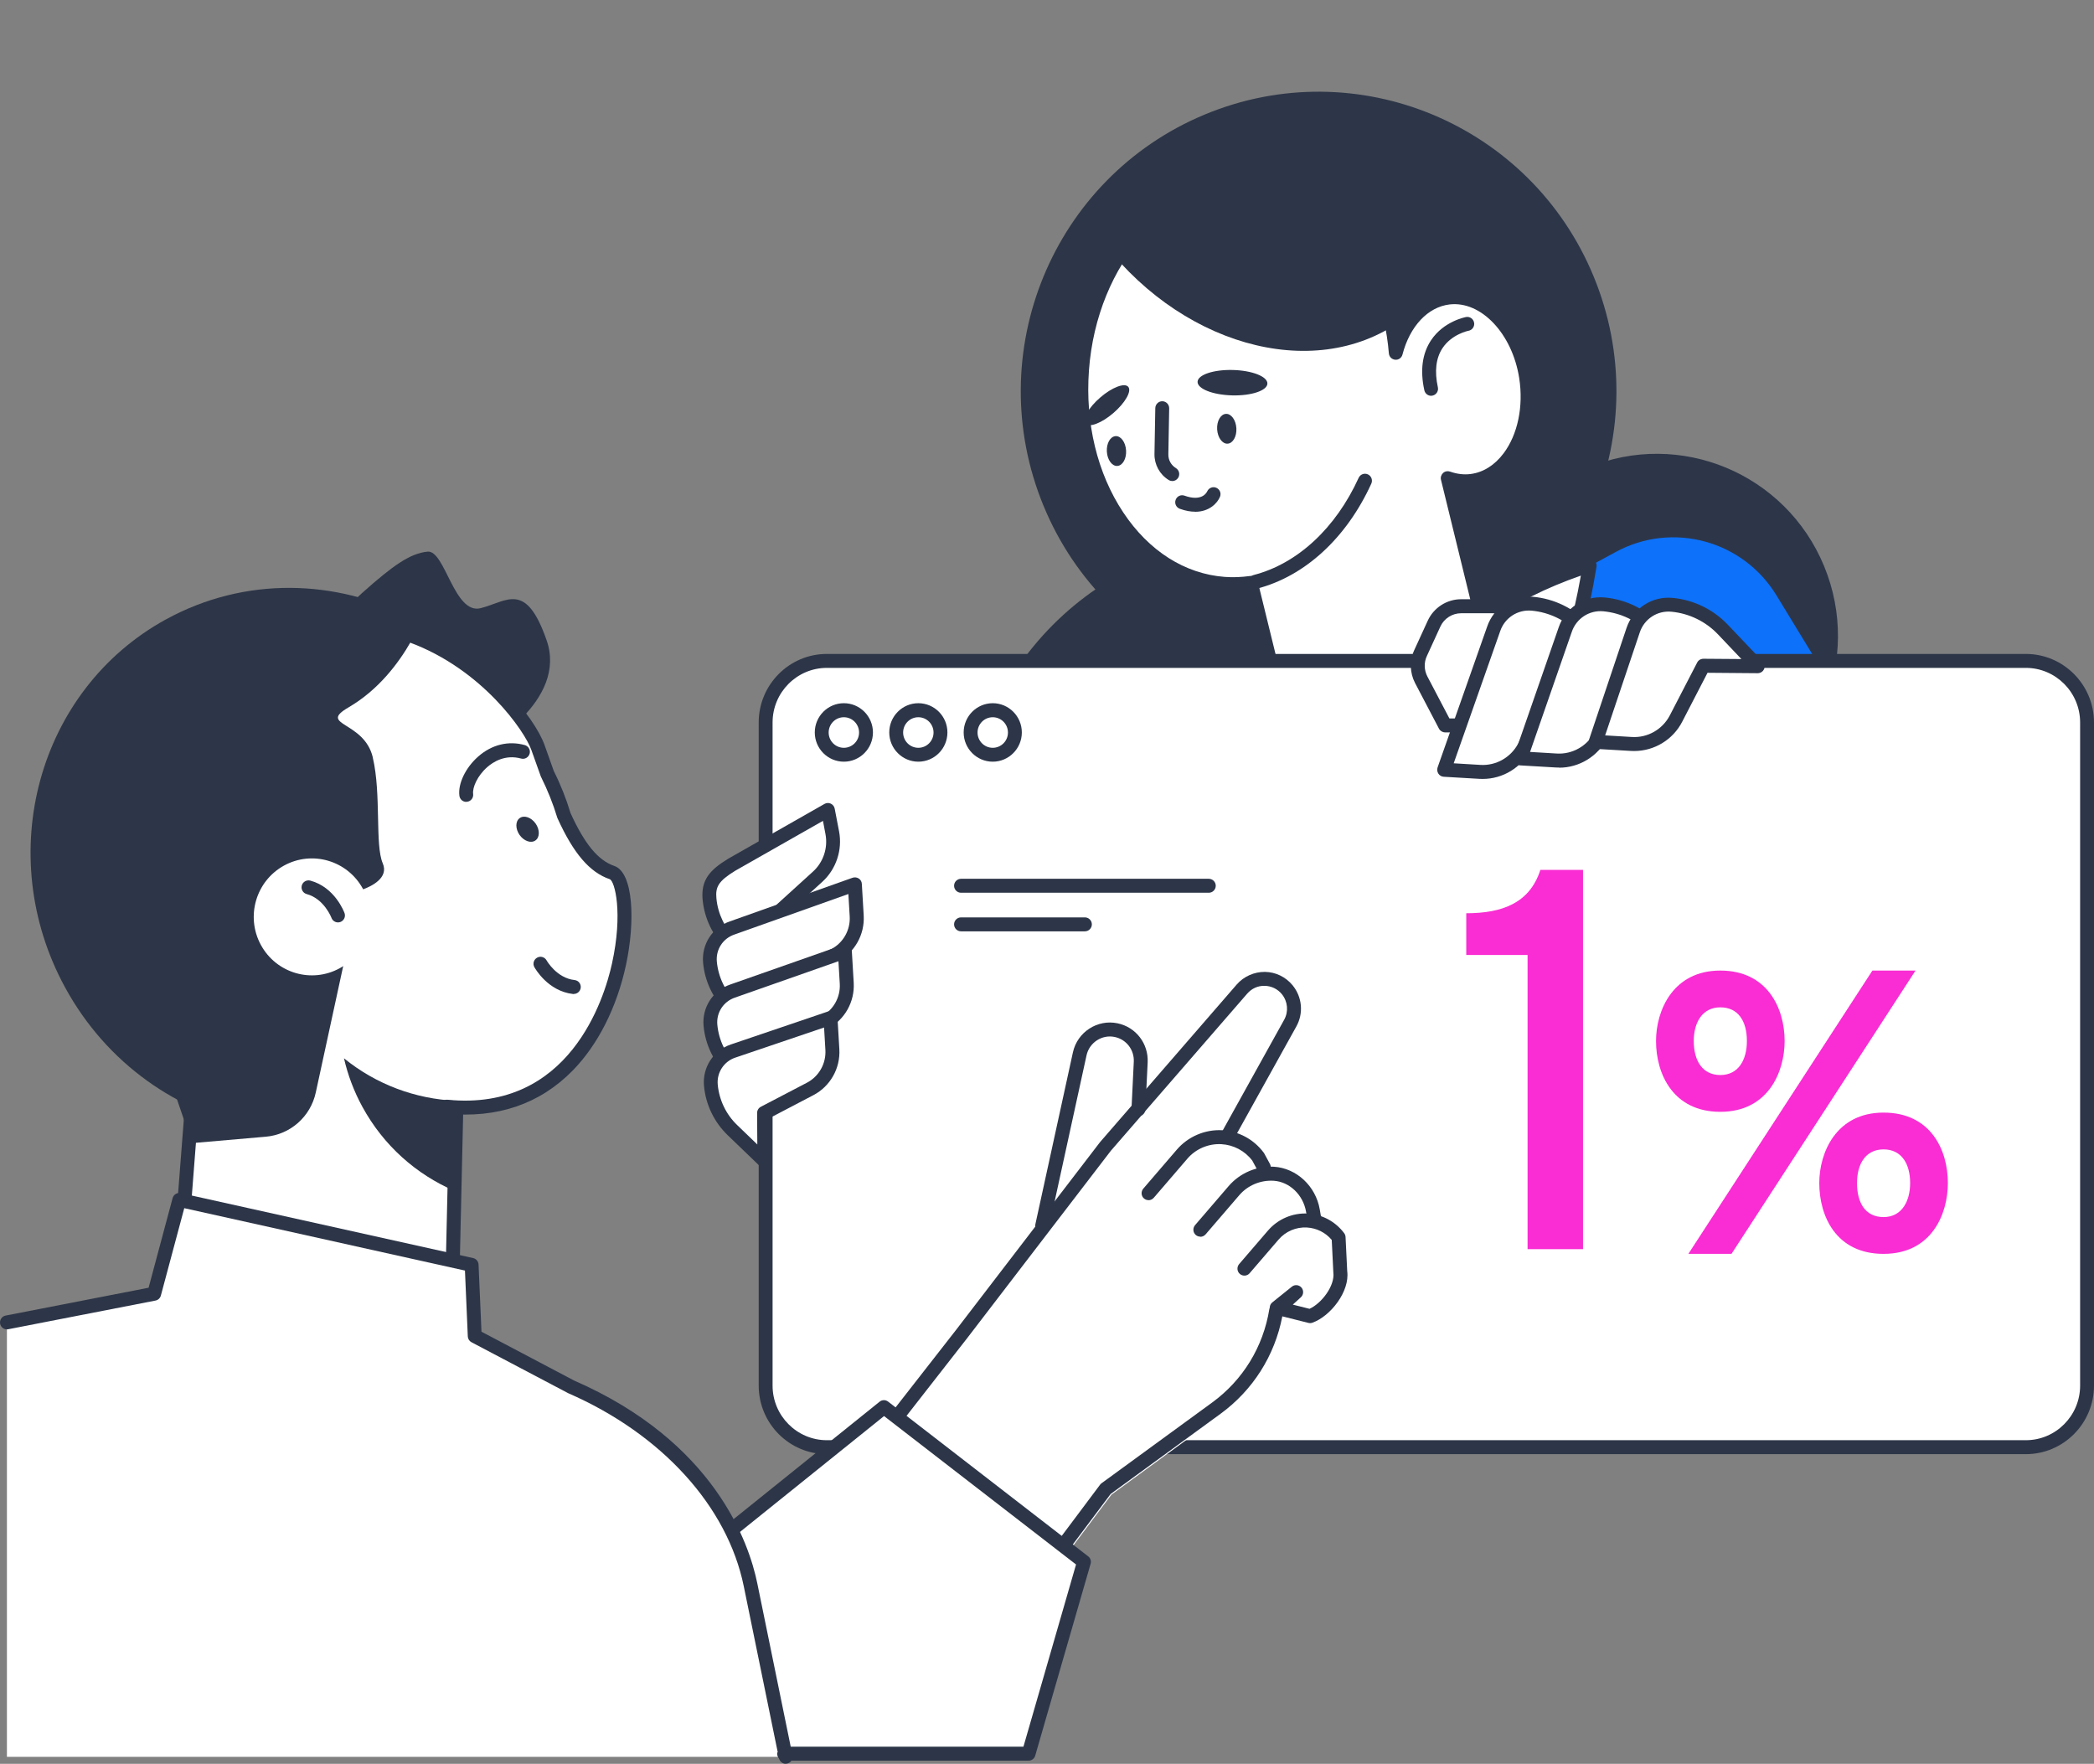 <svg xmlns="http://www.w3.org/2000/svg" width="260" height="219" viewBox="0 0 260 219" fill="none"><rect x="0" y="0" width="260" height="219" fill="#808080" stroke="none"/><g clip-path="url(#clip0_82_1318)"><path d="M156.849 141.069C177.268 141.069 193.821 124.426 193.821 103.897C193.821 83.367 177.268 66.725 156.849 66.725C136.43 66.725 119.877 83.367 119.877 103.897C119.877 124.426 136.43 141.069 156.849 141.069Z" fill="#2D3648"></path><path d="M214.325 99.843C225.798 95.065 231.246 81.841 226.494 70.306C221.742 58.771 208.589 53.293 197.116 58.071C185.643 62.849 180.195 76.073 184.947 87.608C189.699 99.143 202.852 104.62 214.325 99.843Z" fill="#2D3648"></path><path d="M141.689 100.535L200.612 68.536C207.644 64.715 216.418 67.089 220.589 73.943L231.87 92.459L182.962 124.727L141.689 100.526V100.535Z" fill="#0D71F9"></path><path d="M177.871 82.91C196.736 75.054 205.695 53.309 197.881 34.342C190.067 15.376 168.439 6.369 149.574 14.225C130.709 22.081 121.751 43.826 129.565 62.793C137.379 81.759 159.007 90.766 177.871 82.91Z" fill="#2D3648"></path><path d="M151.997 72.496C153.126 72.582 154.229 72.53 155.323 72.374L159.555 89.635L148.929 94.799L148.851 94.842C154.143 104.079 161.218 109.737 169.001 109.737C182.359 109.737 193.649 93.092 197.372 70.2C192.709 71.673 188.193 73.804 183.979 76.638L179.747 59.36C180.695 59.698 181.687 59.837 182.686 59.706C187.375 59.109 190.477 53.286 189.477 46.813C188.555 40.835 184.246 36.407 179.877 36.927C176.714 37.299 174.275 40.063 173.301 43.789C172.344 32.178 165.105 22.959 155.677 22.257C144.913 21.46 135.364 32.057 134.338 45.929C133.321 59.802 141.224 71.69 151.988 72.487L151.997 72.496Z" fill="white"></path><path d="M169.009 110.604C161.201 110.604 153.772 105.162 148.11 95.275C147.998 95.076 147.963 94.834 148.024 94.608C148.084 94.383 148.231 94.192 148.437 94.08C148.455 94.08 148.541 94.019 148.558 94.019L158.555 89.158L154.677 73.319C153.755 73.406 152.841 73.423 151.945 73.354C146.472 72.946 141.534 69.836 138.052 64.594C134.614 59.421 132.994 52.766 133.502 45.869C134.553 31.546 144.533 20.576 155.763 21.399C164.545 22.049 171.75 29.865 173.74 40.445C175.154 37.967 177.308 36.364 179.79 36.069C184.625 35.497 189.357 40.254 190.348 46.683C190.96 50.635 190.115 54.612 188.081 57.315C186.685 59.187 184.858 60.313 182.807 60.573C182.186 60.651 181.566 60.642 180.937 60.556L184.539 75.26C188.426 72.773 192.657 70.797 197.13 69.385C197.415 69.298 197.725 69.359 197.949 69.558C198.173 69.758 198.285 70.052 198.233 70.356C194.312 94.435 182.574 110.621 169.009 110.621V110.604ZM150.075 95.206C155.349 104.027 162.046 108.871 169.009 108.871C181.238 108.871 192.338 93.569 196.286 71.473C192.08 72.929 188.107 74.905 184.47 77.365C184.237 77.521 183.944 77.556 183.677 77.452C183.419 77.348 183.22 77.123 183.151 76.854L178.92 59.577C178.842 59.265 178.946 58.944 179.179 58.727C179.411 58.511 179.747 58.45 180.04 58.554C180.902 58.857 181.755 58.961 182.583 58.857C184.16 58.658 185.582 57.766 186.694 56.284C188.452 53.944 189.176 50.461 188.633 46.961C187.779 41.441 183.901 37.334 179.98 37.802C177.291 38.123 175.05 40.505 174.137 44.023C174.033 44.431 173.654 44.708 173.232 44.664C172.81 44.63 172.482 44.292 172.448 43.876C171.508 32.516 164.433 23.791 155.616 23.133C145.352 22.37 136.182 32.629 135.208 45.999C134.734 52.515 136.243 58.779 139.474 63.632C142.655 68.423 147.127 71.257 152.066 71.629C153.091 71.707 154.143 71.664 155.203 71.517C155.642 71.456 156.056 71.733 156.159 72.166L160.391 89.427C160.486 89.825 160.296 90.233 159.925 90.415L150.066 95.206H150.075Z" fill="#2D3648"></path><path d="M174.499 39.422C174.309 39.57 174.119 39.717 173.921 39.855C162.959 47.636 146.059 42.784 136.191 29.024C136.079 28.869 135.975 28.713 135.863 28.557C139.069 24.943 143.163 22.457 147.86 21.625C158.77 19.692 169.509 27.309 174.49 39.422H174.499Z" fill="#2D3648"></path><path d="M155.875 73.102C155.487 73.102 155.142 72.842 155.039 72.452C154.918 71.993 155.194 71.517 155.659 71.395C161.089 69.992 165.846 65.59 168.699 59.325C168.897 58.892 169.405 58.701 169.845 58.901C170.276 59.1 170.465 59.611 170.267 60.053C167.19 66.794 162.028 71.543 156.09 73.085C156.021 73.102 155.944 73.111 155.875 73.111V73.102Z" fill="#2D3648"></path><path d="M140.086 48.026C140.543 48.555 139.716 50.011 138.251 51.276C136.786 52.541 135.226 53.13 134.778 52.601C134.321 52.073 135.148 50.617 136.613 49.352C138.078 48.087 139.638 47.498 140.086 48.026Z" fill="#2D3648"></path><path d="M157.366 47.628C157.34 48.494 155.384 49.153 152.988 49.092C150.592 49.032 148.67 48.278 148.696 47.403C148.722 46.536 150.678 45.877 153.074 45.938C155.47 45.999 157.392 46.753 157.366 47.628Z" fill="#2D3648"></path><path d="M145.55 59.724C145.395 59.724 145.24 59.681 145.102 59.594C143.99 58.909 143.318 57.67 143.344 56.362L143.447 50.669C143.456 50.193 143.861 49.803 144.326 49.82C144.8 49.829 145.18 50.227 145.171 50.704L145.068 56.397C145.05 57.107 145.404 57.748 146.007 58.121C146.412 58.372 146.541 58.909 146.291 59.317C146.128 59.585 145.843 59.733 145.559 59.733L145.55 59.724Z" fill="#2D3648"></path><path d="M148.394 63.536C147.834 63.536 147.205 63.432 146.49 63.172C146.042 63.008 145.809 62.514 145.973 62.063C146.136 61.613 146.619 61.379 147.076 61.544C149.179 62.297 149.79 61.223 149.894 61.006C150.092 60.573 150.592 60.374 151.023 60.564C151.454 60.755 151.661 61.24 151.48 61.682C151.169 62.436 150.187 63.545 148.394 63.545V63.536Z" fill="#2D3648"></path><path d="M177.696 49.144C177.3 49.144 176.946 48.867 176.852 48.46C176.309 45.981 176.593 43.902 177.679 42.256C179.248 39.89 181.919 39.388 182.031 39.362C182.497 39.275 182.945 39.587 183.031 40.063C183.117 40.531 182.807 40.982 182.341 41.069C182.307 41.069 180.247 41.493 179.101 43.235C178.291 44.465 178.101 46.103 178.532 48.087C178.636 48.555 178.343 49.014 177.877 49.118C177.817 49.136 177.757 49.136 177.688 49.136L177.696 49.144Z" fill="#2D3648"></path><path d="M139.819 55.929C139.879 56.951 139.397 57.809 138.733 57.852C138.078 57.896 137.492 57.098 137.432 56.076C137.372 55.053 137.854 54.196 138.518 54.152C139.173 54.109 139.759 54.906 139.819 55.929Z" fill="#2D3648"></path><path d="M153.513 53.165C153.574 54.187 153.091 55.045 152.428 55.088C151.773 55.132 151.187 54.334 151.126 53.312C151.066 52.289 151.548 51.432 152.212 51.388C152.867 51.345 153.453 52.142 153.513 53.165Z" fill="#2D3648"></path><path d="M251.528 82.06H102.666C98.468 82.06 95.065 85.482 95.065 89.703V172.044C95.065 176.265 98.468 179.687 102.666 179.687H251.528C255.726 179.687 259.129 176.265 259.129 172.044V89.703C259.129 85.482 255.726 82.06 251.528 82.06Z" fill="white"></path><path d="M251.528 180.553H102.666C98.004 180.553 94.203 176.741 94.203 172.044V89.703C94.203 85.015 97.995 81.194 102.666 81.194H251.537C256.199 81.194 260 85.006 260 89.703V172.044C260 176.732 256.208 180.553 251.537 180.553H251.528ZM102.666 82.927C98.951 82.927 95.927 85.968 95.927 89.703V172.044C95.927 175.779 98.951 178.82 102.666 178.82H251.537C255.251 178.82 258.276 175.779 258.276 172.044V89.703C258.276 85.968 255.251 82.927 251.537 82.927H102.666Z" fill="#2D3648"></path><path d="M104.778 94.574C102.787 94.574 101.167 92.945 101.167 90.943C101.167 88.942 102.787 87.312 104.778 87.312C106.768 87.312 108.389 88.942 108.389 90.943C108.389 92.945 106.768 94.574 104.778 94.574ZM104.778 89.054C103.735 89.054 102.89 89.903 102.89 90.952C102.89 92 103.735 92.849 104.778 92.849C105.82 92.849 106.665 92 106.665 90.952C106.665 89.903 105.82 89.054 104.778 89.054Z" fill="#2D3648"></path><path d="M114.025 94.574C112.034 94.574 110.414 92.945 110.414 90.943C110.414 88.942 112.034 87.312 114.025 87.312C116.016 87.312 117.636 88.942 117.636 90.943C117.636 92.945 116.016 94.574 114.025 94.574ZM114.025 89.054C112.982 89.054 112.137 89.903 112.137 90.952C112.137 92 112.982 92.849 114.025 92.849C115.068 92.849 115.912 92 115.912 90.952C115.912 89.903 115.068 89.054 114.025 89.054Z" fill="#2D3648"></path><path d="M123.264 94.574C121.273 94.574 119.653 92.945 119.653 90.943C119.653 88.942 121.273 87.312 123.264 87.312C125.254 87.312 126.875 88.942 126.875 90.943C126.875 92.945 125.254 94.574 123.264 94.574ZM123.264 89.054C122.221 89.054 121.376 89.903 121.376 90.952C121.376 92 122.221 92.849 123.264 92.849C124.306 92.849 125.151 92 125.151 90.952C125.151 89.903 124.306 89.054 123.264 89.054Z" fill="#2D3648"></path><path d="M94.703 115.057L94.746 121.019L90.782 117.206C89.248 115.733 88.299 113.757 88.101 111.635C87.929 109.746 88.593 108.767 90.85 107.38L102.804 100.578L103.347 103.403C103.735 105.422 103.037 107.493 101.528 108.862L94.712 115.057H94.703Z" fill="white"></path><path d="M94.746 121.885C94.531 121.885 94.315 121.798 94.151 121.642L90.187 117.83C88.506 116.21 87.464 114.043 87.24 111.713C87.007 109.226 88.17 108.004 90.394 106.635L102.373 99.816C102.614 99.677 102.907 99.668 103.157 99.781C103.407 99.903 103.588 100.128 103.64 100.405L104.183 103.23C104.622 105.526 103.821 107.926 102.097 109.494L95.565 115.43L95.608 121.001C95.608 121.348 95.409 121.668 95.091 121.807C94.979 121.859 94.867 121.876 94.746 121.876V121.885ZM102.183 101.921L91.273 108.125C89.161 109.425 88.825 110.153 88.954 111.548C89.135 113.463 89.989 115.248 91.376 116.574L93.867 118.974L93.841 115.066C93.841 114.815 93.944 114.581 94.125 114.416L100.942 108.221C102.227 107.06 102.821 105.275 102.494 103.568L102.183 101.921Z" fill="#2D3648"></path><path d="M94.754 122.899L94.798 128.86L90.833 125.048C89.299 123.575 88.351 121.599 88.153 119.476C87.981 117.587 89.118 115.828 90.902 115.222L106.139 109.806L106.372 113.731C106.492 115.759 105.415 117.674 103.623 118.61L94.763 122.908L94.754 122.899Z" fill="white"></path><path d="M94.806 129.727C94.591 129.727 94.375 129.64 94.212 129.484L90.247 125.672C88.567 124.051 87.515 121.885 87.3 119.554C87.084 117.258 88.455 115.135 90.635 114.399L105.863 108.983C106.122 108.897 106.398 108.931 106.63 109.078C106.854 109.226 107.001 109.477 107.01 109.746L107.242 113.671C107.38 116.036 106.122 118.272 104.028 119.372L95.634 123.445L95.677 128.852C95.677 129.198 95.478 129.519 95.16 129.657C95.048 129.709 94.936 129.727 94.815 129.727H94.806ZM105.346 111.002L91.187 116.036C89.756 116.522 88.868 117.899 89.006 119.398C89.187 121.313 90.04 123.098 91.428 124.424L93.919 126.824L93.893 122.916C93.893 122.578 94.082 122.275 94.375 122.128L103.235 117.83C104.7 117.059 105.605 115.464 105.501 113.783L105.338 111.011L105.346 111.002Z" fill="#2D3648"></path><path d="M94.815 130.74L94.858 136.702L90.894 132.889C89.359 131.416 88.412 129.441 88.213 127.318C88.041 125.429 89.178 123.67 90.963 123.063L104.907 118.168L105.139 122.093C105.26 124.121 104.183 126.035 102.39 126.971L94.823 130.749L94.815 130.74Z" fill="white"></path><path d="M94.867 137.56C94.651 137.56 94.436 137.473 94.272 137.317L90.308 133.505C88.627 131.884 87.576 129.718 87.36 127.387C87.145 125.091 88.515 122.968 90.695 122.232L104.631 117.336C104.89 117.249 105.165 117.284 105.389 117.431C105.613 117.579 105.76 117.83 105.769 118.099L106.001 122.024C106.139 124.389 104.881 126.625 102.787 127.725L95.694 131.278L95.737 136.693C95.737 137.04 95.539 137.36 95.22 137.499C95.108 137.551 94.996 137.568 94.875 137.568L94.867 137.56ZM104.114 119.346L91.247 123.869C89.825 124.355 88.929 125.732 89.067 127.231C89.248 129.146 90.101 130.931 91.488 132.257L93.979 134.657L93.953 130.749C93.953 130.42 94.134 130.117 94.427 129.969L101.994 126.191C103.468 125.42 104.372 123.826 104.269 122.136L104.105 119.364L104.114 119.346Z" fill="#2D3648"></path><path d="M94.875 138.184L94.918 144.145L90.954 140.332C89.42 138.859 88.472 136.884 88.274 134.761C88.101 132.872 89.239 131.113 91.023 130.507L103.123 126.399L103.356 130.325C103.476 132.352 102.399 134.267 100.606 135.203L94.884 138.192L94.875 138.184Z" fill="white"></path><path d="M94.918 145.011C94.703 145.011 94.487 144.925 94.324 144.769L90.359 140.956C88.679 139.336 87.627 137.17 87.412 134.839C87.196 132.543 88.567 130.42 90.747 129.683L102.847 125.576C103.106 125.49 103.381 125.524 103.605 125.68C103.83 125.828 103.967 126.079 103.985 126.347L104.217 130.273C104.355 132.638 103.097 134.874 101.003 135.974L95.754 138.721L95.797 144.145C95.797 144.491 95.599 144.812 95.28 144.951C95.168 145.003 95.056 145.02 94.936 145.02L94.918 145.011ZM102.321 127.578L91.29 131.321C89.877 131.798 88.98 133.184 89.118 134.674C89.299 136.589 90.152 138.374 91.54 139.7L94.031 142.1L94.005 138.192C94.005 137.863 94.186 137.568 94.47 137.421L100.193 134.432C101.684 133.652 102.58 132.058 102.485 130.377L102.321 127.586V127.578Z" fill="#2D3648"></path><path d="M190.296 79.653L188.366 76.871C187.676 75.875 186.539 75.277 185.332 75.277H181.419C179.971 75.277 178.662 76.118 178.058 77.443L176.378 81.109C175.895 82.157 175.93 83.379 176.464 84.401L179.437 90.077H184.582C185.892 90.077 187.107 89.383 187.771 88.248L190.451 83.682C191.192 82.426 191.132 80.857 190.305 79.662L190.296 79.653Z" fill="white"></path><path d="M184.573 90.934H179.428C179.11 90.934 178.817 90.752 178.67 90.475L175.697 84.8C175.042 83.543 174.999 82.027 175.593 80.736L177.274 77.071C178.015 75.45 179.644 74.402 181.419 74.402H185.332C186.823 74.402 188.219 75.138 189.072 76.369L191.003 79.15C192.02 80.623 192.097 82.564 191.184 84.107L188.503 88.673C187.685 90.059 186.176 90.926 184.573 90.926V90.934ZM179.946 89.201H184.573C185.573 89.201 186.513 88.664 187.021 87.798L189.701 83.231C190.261 82.27 190.218 81.057 189.589 80.147L187.659 77.365C187.124 76.603 186.254 76.144 185.332 76.144H181.419C180.316 76.144 179.299 76.793 178.842 77.799L177.162 81.464C176.791 82.261 176.817 83.205 177.231 83.994L179.963 89.201H179.946Z" fill="#2D3648"></path><path d="M194.166 82.53L200.922 82.582L196.596 78.033C194.924 76.274 192.683 75.182 190.279 74.957C188.142 74.757 186.142 76.057 185.453 78.111L179.308 95.57L183.755 95.83C186.056 95.969 188.219 94.73 189.288 92.676L194.166 82.521V82.53Z" fill="white"></path><path d="M184.1 96.714C183.97 96.714 183.841 96.714 183.703 96.705L179.256 96.445C178.989 96.428 178.739 96.289 178.593 96.055C178.446 95.83 178.412 95.544 178.498 95.284L184.643 77.825C185.461 75.398 187.823 73.856 190.365 74.099C192.976 74.341 195.415 75.528 197.225 77.435L201.551 81.984C201.793 82.235 201.853 82.608 201.715 82.928C201.577 83.249 201.267 83.448 200.922 83.448L194.709 83.396L190.072 93.057C188.9 95.319 186.599 96.714 184.108 96.714H184.1ZM180.506 94.773L183.807 94.972C185.763 95.094 187.616 94.036 188.521 92.286L193.39 82.157C193.537 81.854 193.838 81.663 194.166 81.663L198.88 81.698L195.967 78.63C194.441 77.027 192.39 76.031 190.193 75.823C188.435 75.658 186.823 76.716 186.263 78.388L180.497 94.773H180.506Z" fill="#2D3648"></path><path d="M203.051 82.599L209.808 82.651L205.481 78.102C203.809 76.343 201.569 75.251 199.164 75.026C197.027 74.827 195.027 76.126 194.338 78.18L188.788 94.158L193.235 94.418C195.536 94.556 197.699 93.317 198.768 91.264L203.06 82.59L203.051 82.599Z" fill="white"></path><path d="M193.579 95.302C193.45 95.302 193.321 95.302 193.183 95.293L188.736 95.033C188.469 95.016 188.219 94.877 188.072 94.652C187.926 94.426 187.883 94.14 187.978 93.889L193.528 77.911C194.346 75.476 196.691 73.943 199.25 74.185C201.862 74.428 204.301 75.615 206.11 77.521L210.437 82.07C210.678 82.322 210.738 82.694 210.609 83.015C210.471 83.335 210.161 83.535 209.816 83.535L203.602 83.483L199.552 91.671C198.388 93.924 196.079 95.319 193.597 95.319L193.579 95.302ZM189.977 93.361L193.286 93.56C195.234 93.681 197.096 92.624 198.001 90.874L202.284 82.218C202.43 81.923 202.732 81.741 203.059 81.741L207.774 81.776L204.861 78.708C203.335 77.105 201.284 76.109 199.086 75.901C197.337 75.736 195.717 76.793 195.157 78.466L189.977 93.369V93.361Z" fill="#2D3648"></path><path d="M211.497 82.659L218.253 82.712L213.927 78.162C212.255 76.404 210.014 75.312 207.61 75.087C205.473 74.887 203.473 76.187 202.784 78.24L198.13 92.104L202.577 92.364C204.878 92.503 207.041 91.264 208.11 89.21L211.505 82.651L211.497 82.659Z" fill="white"></path><path d="M202.913 93.248C202.784 93.248 202.646 93.248 202.517 93.239L198.07 92.979C197.803 92.962 197.553 92.823 197.406 92.598C197.26 92.373 197.216 92.096 197.303 91.836L201.956 77.972C202.775 75.528 205.128 73.995 207.679 74.237C210.29 74.48 212.729 75.667 214.539 77.573L218.865 82.122C219.107 82.374 219.167 82.746 219.038 83.067C218.9 83.387 218.59 83.587 218.245 83.587L212.014 83.535L208.868 89.617C207.713 91.853 205.404 93.248 202.913 93.248ZM199.302 91.307L202.62 91.506C204.568 91.628 206.429 90.57 207.334 88.82L210.73 82.261C210.876 81.975 211.161 81.802 211.505 81.793L216.22 81.828L213.307 78.76C211.781 77.157 209.73 76.161 207.532 75.953C205.774 75.788 204.163 76.846 203.603 78.518L199.302 91.307Z" fill="#2D3648"></path><path d="M189.671 155.101H196.555V108.01H191.259C189.935 112.114 186.559 113.392 182.058 113.392V118.572H189.671V155.101Z" fill="#F92DD3"></path><path d="M213.604 138.047C219.579 138.047 221.587 133.043 221.587 129.253C221.587 125.172 219.436 120.508 213.604 120.508C207.723 120.508 205.62 125.464 205.62 129.253C205.62 133.383 207.771 138.047 213.604 138.047ZM214.99 155.684L237.841 120.508H232.487L209.636 155.684H214.99ZM213.604 133.48C211.405 133.48 210.305 131.731 210.305 129.253C210.305 126.97 211.357 125.075 213.604 125.075C215.851 125.075 216.902 126.824 216.902 129.253C216.902 131.537 215.898 133.48 213.604 133.48ZM233.873 155.684C239.849 155.684 241.857 150.728 241.857 146.89C241.857 142.76 239.706 138.144 233.873 138.144C227.993 138.144 225.89 143.1 225.89 146.89C225.89 151.019 227.993 155.684 233.873 155.684ZM233.873 151.117C231.627 151.117 230.575 149.368 230.575 146.89C230.575 144.606 231.579 142.711 233.873 142.711C236.072 142.711 237.172 144.46 237.172 146.89C237.172 149.173 236.12 151.117 233.873 151.117Z" fill="#F92DD3"></path><path d="M150.092 110.846H119.325C118.851 110.846 118.463 110.456 118.463 109.98C118.463 109.503 118.851 109.113 119.325 109.113H150.092C150.566 109.113 150.954 109.503 150.954 109.98C150.954 110.456 150.566 110.846 150.092 110.846Z" fill="#2D3648"></path><path d="M134.708 115.638H119.325C118.851 115.638 118.463 115.248 118.463 114.771C118.463 114.295 118.851 113.905 119.325 113.905H134.708C135.182 113.905 135.57 114.295 135.57 114.771C135.57 115.248 135.182 115.638 134.708 115.638Z" fill="#2D3648"></path><path d="M167.19 153.59C167.182 153.39 167.113 153.2 166.992 153.044C166.251 152.056 165.251 151.328 164.122 150.921L163.985 150.124C163.476 147.186 161.063 144.916 158.184 144.734C157.762 144.708 157.34 144.734 156.926 144.786C156.961 144.769 157.004 144.76 157.038 144.734C157.478 144.405 157.564 143.781 157.236 143.339L157.004 143.018C156.176 141.909 155.056 141.095 153.798 140.627L161.08 127.526C162.02 125.828 161.839 123.765 160.615 122.266C159.744 121.192 158.452 120.568 157.073 120.542C155.728 120.525 154.384 121.105 153.479 122.154L142.482 134.83L142.629 131.902C142.749 129.501 141.138 127.413 138.802 126.919C136.225 126.382 133.666 128.037 133.105 130.628L128.443 151.978C128.426 152.073 128.417 152.168 128.426 152.255L118.653 165.001L108.354 178.198C108.19 178.414 108.113 178.691 108.156 178.96C108.199 179.229 108.345 179.471 108.569 179.627L130.046 194.609C130.218 194.73 130.417 194.782 130.606 194.782C130.908 194.782 131.201 194.643 131.399 194.383L138.001 185.58L151.617 175.641C155.685 172.669 158.417 168.346 159.357 163.398L163.235 163.58C163.364 163.58 163.493 163.563 163.614 163.519C166.01 162.662 167.535 160.365 167.406 157.818L167.199 153.572L167.19 153.59Z" fill="white"></path><path d="M129.4 153.061C129.339 153.061 129.279 153.061 129.21 153.044C128.745 152.94 128.452 152.48 128.555 152.013L133.218 130.662C133.769 128.141 136.26 126.529 138.768 127.058C141.043 127.534 142.611 129.579 142.499 131.91L142.215 137.776C142.189 138.253 141.784 138.617 141.31 138.599C140.836 138.573 140.466 138.166 140.491 137.69L140.776 131.824C140.845 130.351 139.854 129.059 138.414 128.756C136.829 128.418 135.252 129.449 134.907 131.044L130.244 152.394C130.158 152.801 129.796 153.078 129.4 153.078V153.061Z" fill="#2D3648"></path><path d="M130.598 194.669C130.425 194.669 130.253 194.617 130.107 194.513L108.63 179.532C108.432 179.393 108.302 179.185 108.268 178.951C108.234 178.717 108.294 178.475 108.44 178.284L118.739 165.088L136.596 141.797L153.557 122.24C154.436 121.227 155.737 120.663 157.056 120.672C158.4 120.689 159.65 121.305 160.503 122.344C161.692 123.809 161.873 125.819 160.951 127.465L153.091 141.623C152.859 142.039 152.333 142.187 151.919 141.961C151.506 141.727 151.35 141.199 151.583 140.783L159.443 126.625C160.012 125.602 159.9 124.355 159.167 123.445C158.641 122.795 157.866 122.422 157.03 122.405C156.177 122.379 155.41 122.743 154.858 123.375L137.923 142.888L120.092 166.145L110.354 178.622L130.4 192.607L136.587 184.35C136.639 184.28 136.699 184.22 136.768 184.168L150.506 174.142C154.332 171.352 156.849 167.228 157.607 162.54C157.616 162.471 157.633 162.41 157.659 162.35C157.659 162.098 157.78 161.864 157.986 161.7L160.4 159.759C160.761 159.464 161.296 159.516 161.597 159.871C161.899 160.227 161.865 160.764 161.52 161.076L160.52 161.986L162.597 162.506C164.123 161.812 165.769 159.612 165.553 157.991L165.355 153.953C164.588 153.035 163.476 152.48 162.278 152.411C160.925 152.333 159.624 152.896 158.745 153.919L155.16 158.087C154.849 158.45 154.306 158.485 153.944 158.173C153.583 157.861 153.548 157.315 153.858 156.951L157.443 152.784C158.667 151.363 160.503 150.574 162.373 150.678C164.166 150.782 165.812 151.666 166.898 153.113C167.001 153.252 167.061 153.416 167.07 153.59L167.277 157.835C167.613 160.365 165.191 163.433 162.959 164.23C162.795 164.291 162.623 164.299 162.459 164.256L159.219 163.441C158.279 168.328 155.565 172.609 151.54 175.546L137.906 185.493L131.296 194.314C131.123 194.539 130.865 194.661 130.606 194.661L130.598 194.669Z" fill="#2D3648"></path><path d="M142.603 149.015C142.405 149.015 142.206 148.945 142.043 148.807C141.681 148.495 141.646 147.949 141.956 147.585L146.128 142.733C147.524 141.112 149.627 140.22 151.747 140.332C153.789 140.445 155.668 141.459 156.9 143.105C156.926 143.14 156.943 143.174 156.969 143.209L157.676 144.509C157.909 144.925 157.754 145.453 157.331 145.687C156.909 145.921 156.392 145.765 156.159 145.341L155.487 144.102C154.565 142.888 153.169 142.152 151.652 142.065C150.049 141.979 148.472 142.646 147.429 143.868L143.258 148.72C143.085 148.919 142.844 149.023 142.603 149.023V149.015Z" fill="#2D3648"></path><path d="M149.032 153.546C148.834 153.546 148.636 153.477 148.472 153.338C148.11 153.026 148.075 152.48 148.386 152.116L152.557 147.264C153.953 145.644 156.047 144.751 158.176 144.864C160.994 145.046 163.364 147.273 163.864 150.15L164.053 151.241C164.131 151.709 163.821 152.16 163.355 152.246C162.881 152.333 162.442 152.013 162.356 151.545L162.166 150.453C161.804 148.347 160.106 146.727 158.133 146.606C156.495 146.51 154.91 147.186 153.867 148.408L149.696 153.26C149.523 153.46 149.282 153.564 149.041 153.564L149.032 153.546Z" fill="#2D3648"></path><path d="M86.835 193.162L109.768 174.714L134.605 193.924L127.728 217.744H89.894L86.835 193.162Z" fill="white"></path><path d="M97.564 218.134H0.859V164.187L19.139 160.625L22.258 148.98L58.558 157.047L58.937 165.885L70.882 172.184C81.103 176.638 90.79 185.095 93.186 196.783L97.555 218.134H97.564Z" fill="white"></path><path d="M86.835 193.162L109.768 174.714L134.605 193.924L127.728 217.744H97.357L86.835 193.162Z" fill="white"></path><path d="M127.719 218.61H97.357C96.883 218.61 96.496 218.22 96.496 217.744C96.496 217.267 96.883 216.877 97.357 216.877H127.073L133.606 194.253L109.768 175.823L87.369 193.837C86.998 194.141 86.455 194.08 86.154 193.699C85.852 193.326 85.912 192.78 86.292 192.477L109.216 174.038C109.526 173.787 109.966 173.787 110.276 174.03L135.114 193.24C135.398 193.456 135.519 193.829 135.415 194.167L128.538 217.986C128.435 218.359 128.09 218.61 127.711 218.61H127.719Z" fill="#2D3648"></path><path d="M21.56 166.457L56.102 162.263L56.895 127.344L24.654 126.599L21.56 166.457Z" fill="white"></path><path d="M21.56 167.323C21.336 167.323 21.129 167.237 20.965 167.081C20.776 166.899 20.681 166.647 20.698 166.387L23.792 126.529C23.827 126.07 24.232 125.724 24.671 125.732L56.912 126.469C57.386 126.477 57.765 126.876 57.757 127.353L56.964 162.272C56.955 162.705 56.628 163.06 56.205 163.112L21.663 167.315C21.663 167.315 21.595 167.315 21.56 167.315V167.323ZM25.447 127.482L22.5 165.469L55.249 161.483L56.007 128.184L25.438 127.482H25.447Z" fill="#2D3648"></path><path d="M37.211 83.283C37.211 83.283 52.654 96.159 56.679 94.548C60.704 92.945 70.451 86.923 67.874 79.506C65.297 72.088 62.971 74.679 59.678 75.511C56.386 76.343 55.257 68.285 53.094 68.493C50.931 68.701 48.811 70.191 44.976 73.614C41.141 77.036 37.219 83.283 37.219 83.283H37.211Z" fill="#2D3648"></path><path d="M32.574 139.362C25.163 136.988 18.544 131.772 14.45 124.259C6.177 109.061 11.529 90.553 25.973 82.166C49.681 68.406 65.099 87.997 66.788 92.815C67.185 93.941 67.573 95.033 67.952 96.09C68.797 97.78 69.486 99.513 70.02 101.272C71.666 104.893 73.476 107.493 75.984 108.351C79.828 109.676 77.742 139.622 55.473 137.421L32.566 139.362H32.574Z" fill="white"></path><path d="M32.574 140.228C32.488 140.228 32.402 140.211 32.316 140.185C24.378 137.646 17.759 132.135 13.7 124.666C5.263 109.165 10.469 90.163 25.55 81.403C34.548 76.178 43.269 75.087 51.5 78.136C60.489 81.472 66.435 89.15 67.616 92.511C68.004 93.621 68.383 94.695 68.762 95.735C69.607 97.416 70.305 99.175 70.839 100.951C72.597 104.807 74.269 106.834 76.277 107.519C78.664 108.342 78.888 114.442 77.716 119.857C76.587 125.082 74.243 129.718 71.115 132.915C67.021 137.092 61.738 138.894 55.395 138.27C54.921 138.227 54.577 137.802 54.62 137.326C54.663 136.849 55.094 136.503 55.559 136.546C70.71 138.045 75.028 123.991 75.984 119.65C77.38 113.333 76.329 109.382 75.708 109.165C73.209 108.307 71.218 105.976 69.236 101.627C69.219 101.592 69.21 101.557 69.193 101.523C68.676 99.807 67.995 98.109 67.185 96.48C67.168 96.454 67.159 96.419 67.142 96.385C66.754 95.328 66.375 94.236 65.97 93.101C65.168 90.822 59.903 83.119 50.879 79.774C43.157 76.906 34.927 77.963 26.395 82.919C12.132 91.203 7.211 109.174 15.2 123.843C19.052 130.914 25.309 136.13 32.824 138.539C33.281 138.686 33.531 139.171 33.384 139.631C33.264 140.003 32.928 140.237 32.566 140.237L32.574 140.228Z" fill="#2D3648"></path><path d="M20.578 76.923C30.359 71.543 41.753 71.872 51.155 76.767C48.225 77.469 45.364 78.544 42.623 80.043C24.051 90.259 18.268 115.577 29.713 136.598C30.351 137.768 31.032 138.885 31.738 139.977C22.112 138.175 13.235 132.075 8.073 122.587C-0.899 106.106 4.694 85.658 20.569 76.923H20.578Z" fill="#2D3648"></path><path d="M46.294 94.054C45.217 89.479 39.383 90.103 43.287 87.824C50.672 83.517 53.267 74.636 53.267 74.636C35.091 69.706 16.269 97.008 16.269 97.008L20.948 133.47L23.827 141.935L32.996 141.138C36.039 140.878 38.564 138.651 39.21 135.645L42.614 119.953C42.477 120.039 42.339 120.135 42.192 120.213C38.693 122.136 34.306 120.845 32.393 117.327C30.48 113.809 31.764 109.399 35.263 107.475C38.762 105.552 43.149 106.843 45.062 110.361C45.071 110.378 45.079 110.404 45.088 110.422C46.07 110.058 48.311 109.018 47.527 107.198C46.536 104.902 47.363 98.629 46.286 94.054H46.294Z" fill="#2D3648"></path><path d="M71.253 123.419C71.253 123.419 71.192 123.419 71.158 123.419C68.012 123.072 66.418 120.204 66.349 120.083C66.116 119.667 66.271 119.138 66.694 118.904C67.107 118.67 67.633 118.826 67.866 119.242C67.892 119.286 69.115 121.443 71.347 121.686C71.822 121.738 72.158 122.162 72.106 122.639C72.054 123.081 71.684 123.41 71.253 123.41V123.419Z" fill="#2D3648"></path><path d="M41.968 114.529C41.615 114.529 41.287 114.312 41.158 113.965C41.158 113.965 40.262 111.6 38.081 111.011C37.624 110.889 37.349 110.413 37.469 109.954C37.59 109.494 38.064 109.217 38.529 109.338C41.589 110.162 42.726 113.238 42.778 113.368C42.942 113.818 42.709 114.312 42.261 114.477C42.166 114.511 42.063 114.529 41.968 114.529Z" fill="#2D3648"></path><path d="M57.895 99.564C57.472 99.564 57.102 99.253 57.041 98.811C56.843 97.32 57.8 95.319 59.368 93.941C61.057 92.451 63.117 91.948 65.16 92.511C65.616 92.641 65.892 93.118 65.763 93.577C65.634 94.036 65.16 94.314 64.703 94.184C62.721 93.638 61.221 94.617 60.497 95.249C59.265 96.333 58.644 97.788 58.748 98.577C58.808 99.053 58.48 99.487 58.007 99.547C57.963 99.547 57.929 99.547 57.895 99.547V99.564Z" fill="#2D3648"></path><path d="M64.513 103.672C65.056 104.434 65.935 104.746 66.487 104.348C67.038 103.958 67.038 103.022 66.504 102.251C65.961 101.488 65.082 101.176 64.531 101.575C63.979 101.965 63.979 102.9 64.513 103.672Z" fill="#2D3648"></path><path d="M56.662 136.676L56.412 147.853C51.715 145.826 47.639 142.273 44.993 137.421C43.933 135.48 43.183 133.453 42.709 131.399C46.691 134.64 51.603 136.468 56.662 136.676Z" fill="#2D3648"></path><path d="M0.859 164.187L19.139 160.625L22.258 148.98L58.558 157.047L58.937 165.885L70.882 172.184C81.103 176.638 90.79 185.095 93.186 196.783L97.555 218.134L0.859 164.187Z" fill="white"></path><path d="M97.564 219C97.168 219 96.806 218.714 96.719 218.307L92.35 196.957C90.316 187.01 82.163 178.05 70.546 172.981L58.541 166.656C58.265 166.509 58.093 166.231 58.084 165.928L57.731 157.757L22.879 150.011L19.974 160.859C19.888 161.18 19.63 161.422 19.302 161.483L1.023 165.044C0.558 165.14 0.101 164.828 0.015 164.36C-0.071 163.892 0.23 163.433 0.696 163.346L18.449 159.889L21.431 148.763C21.552 148.313 22 148.044 22.448 148.139L58.748 156.206C59.127 156.293 59.403 156.622 59.42 157.012L59.782 165.348L71.287 171.413C88.713 179.012 93.005 191.559 94.031 196.602L98.4 217.952C98.495 218.419 98.193 218.879 97.728 218.974C97.668 218.983 97.607 218.991 97.555 218.991L97.564 219Z" fill="#2D3648"></path></g><defs><clipPath id="clip0_82_1318"><rect width="260" height="219" fill="white"></rect></clipPath></defs></svg>